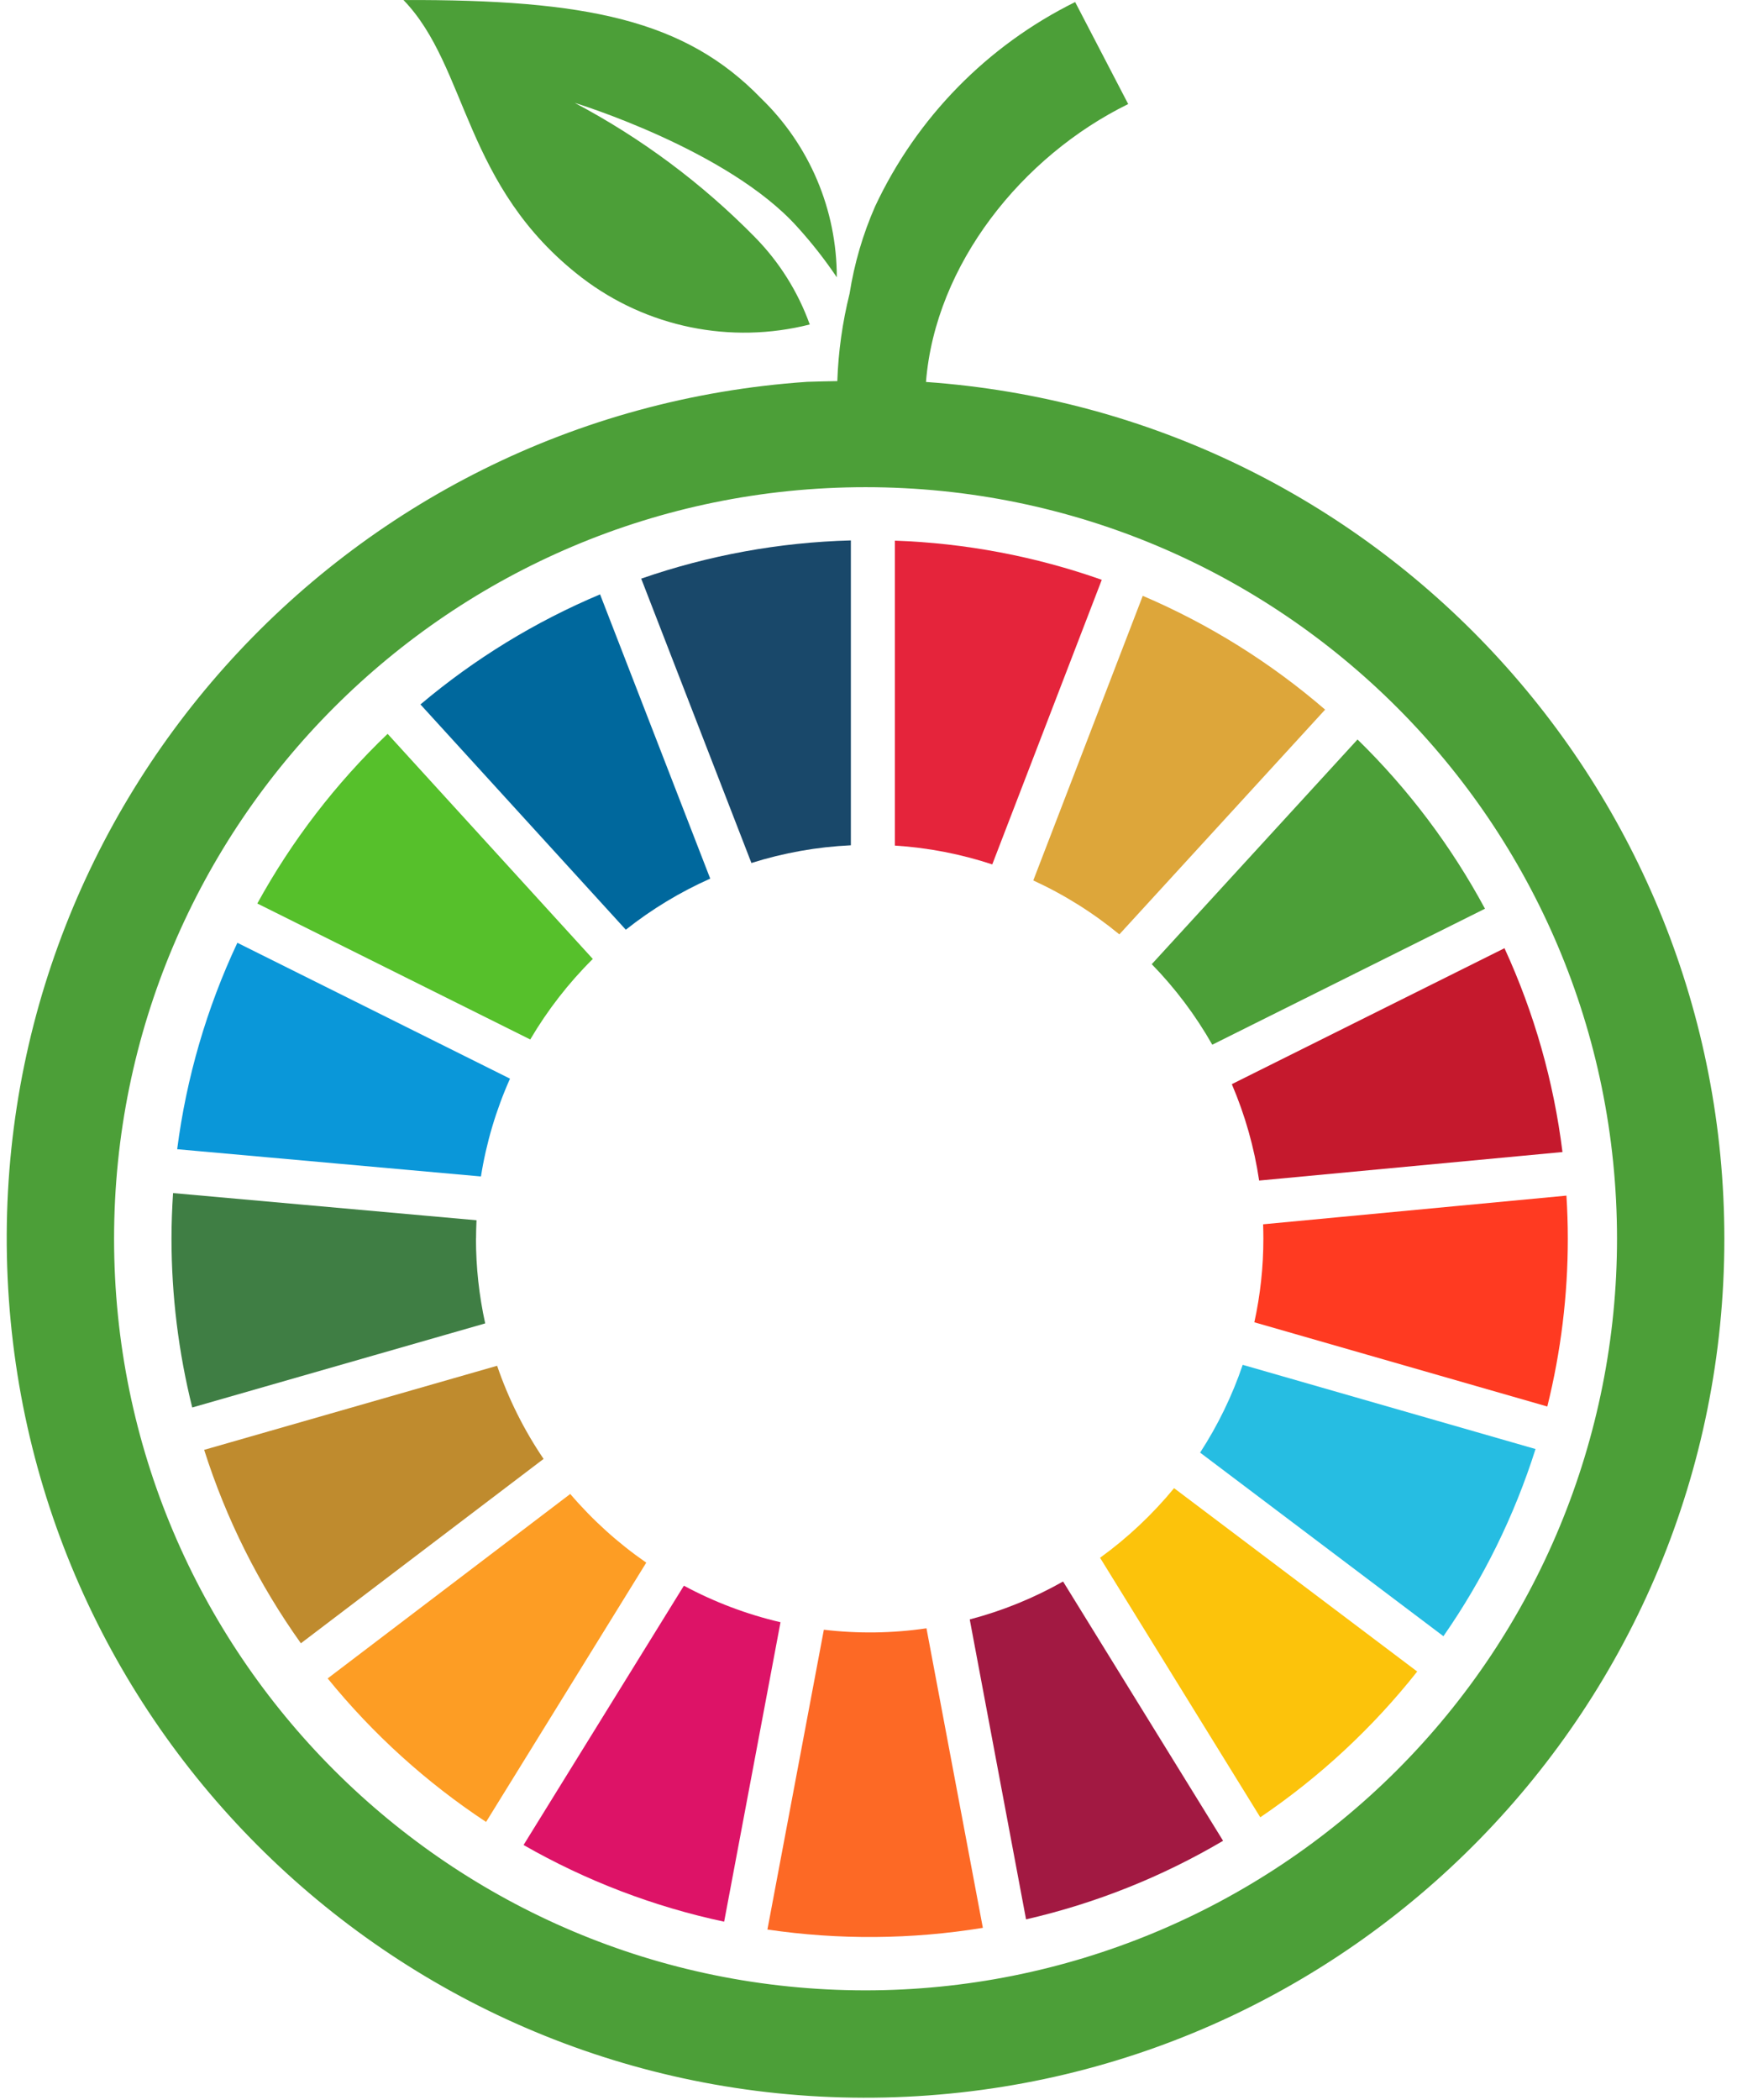 <?xml version="1.0" encoding="UTF-8"?>
<svg width="67px" height="81px" viewBox="0 0 67 81" version="1.1" xmlns="http://www.w3.org/2000/svg" xmlns:xlink="http://www.w3.org/1999/xlink">
    <!-- Generator: Sketch 51.3 (57544) - http://www.bohemiancoding.com/sketch -->
    <title>Group</title>
    <desc>Created with Sketch.</desc>
    <defs></defs>
    <g id="Page-1" stroke="none" stroke-width="1" fill="none" fill-rule="evenodd">
        <g id="FSS-Homepage----photo-1" transform="translate(-25, -22)" fill-rule="nonzero">
            <g id="Group" transform="translate(-40, 0)">
                <g transform="translate(64.321, 21.049)" id="Shape">
                    <path d="M16.242,0.952 C23.302,0.928 27.106,1.715 30.037,4.745 C31.906,6.554 32.959,9.044 32.956,11.645 C32.496,10.961 31.986,10.312 31.432,9.702 C28.75,6.715 22.848,4.919 22.848,4.919 C25.418,6.278 27.763,8.025 29.8,10.1 C30.739,11.056 31.46,12.204 31.913,13.465 C28.863,14.238 25.628,13.575 23.128,11.665 C18.535,8.138 18.745,3.54 16.242,0.952 Z M67.191,48.726 C67.191,66.728 52.814,81.435 34.816,81.844 C16.819,82.252 1.789,68.212 0.973,50.228 C0.157,32.245 13.852,16.901 31.813,15.677 C32.2,15.665 32.593,15.655 32.976,15.649 C33.015,14.511 33.174,13.381 33.449,12.276 C33.631,11.116 33.962,9.985 34.434,8.91 C36.039,5.485 38.76,2.707 42.15,1.03 L44.196,4.964 C40.096,6.977 36.758,11.151 36.396,15.682 C53.743,16.906 67.19,31.335 67.191,48.725 L67.191,48.726 Z M63.051,48.726 C63.051,32.717 50.074,19.74 34.065,19.74 C18.056,19.74 5.079,32.717 5.079,48.726 C5.079,64.735 18.056,77.712 34.065,77.712 C41.753,77.712 49.126,74.658 54.562,69.222 C59.998,63.786 63.051,56.413 63.051,48.725 L63.051,48.726 Z" fill="#4C9F38"></path>
                    <path d="M21.132,41.04 C21.8,39.905 22.611,38.861 23.545,37.934 L15.63,29.253 C13.631,31.165 11.936,33.371 10.604,35.796 L21.132,41.04 Z" fill="#56C02B"></path>
                    <path d="M40.535,34.907 C41.727,35.454 42.843,36.153 43.855,36.987 L51.792,28.319 C49.687,26.503 47.315,25.022 44.758,23.93 L40.535,34.907 Z" fill="#DDA63A"></path>
                    <path d="M58.714,37.518 L48.193,42.763 C48.702,43.952 49.057,45.202 49.247,46.481 L60.947,45.381 C60.61,42.662 59.856,40.011 58.711,37.522" fill="#C5192D"></path>
                    <path d="M47.439,41.242 L57.958,35.997 C56.659,33.585 55.002,31.384 53.042,29.47 L45.105,38.136 C46.012,39.067 46.797,40.111 47.439,41.242" fill="#4C9F38"></path>
                    <path d="M19.041,48.721 C19.041,48.484 19.049,48.248 19.059,48.012 L7.354,46.964 C7.317,47.544 7.294,48.13 7.294,48.721 C7.295,50.916 7.563,53.103 8.094,55.233 L19.394,51.99 C19.158,50.917 19.038,49.821 19.038,48.722" fill="#3F7E44"></path>
                    <path d="M45.966,58.344 C45.133,59.357 44.173,60.26 43.111,61.029 L49.291,71.038 C51.583,69.484 53.625,67.588 55.344,65.416 L45.966,58.344 Z" fill="#FCC30B"></path>
                    <path d="M49.41,48.717 C49.411,49.803 49.294,50.886 49.062,51.947 L60.362,55.195 C60.888,53.076 61.154,50.9 61.153,48.716 C61.153,48.162 61.134,47.611 61.1,47.062 L49.4,48.168 C49.406,48.352 49.41,48.533 49.41,48.716" fill="#FF3A21"></path>
                    <path d="M22.676,58.567 L13.318,65.682 C15.061,67.827 17.122,69.694 19.428,71.217 L25.607,61.217 C24.519,60.464 23.533,59.573 22.674,58.567" fill="#FD9D24"></path>
                    <path d="M19.23,46.323 C19.437,45.022 19.814,43.754 20.351,42.551 L9.835,37.311 C8.652,39.828 7.869,42.514 7.513,45.272 L19.23,46.323 Z" fill="#0A97D9"></path>
                    <path d="M47.856,71.944 L41.684,61.944 C40.552,62.585 39.342,63.077 38.084,63.407 L40.256,74.974 C42.93,74.36 45.493,73.338 47.856,71.944" fill="#A21942"></path>
                    <path d="M48.613,53.588 C48.208,54.78 47.656,55.917 46.97,56.973 L56.355,64.054 C57.896,61.84 59.093,59.406 59.908,56.835 L48.613,53.588 Z" fill="#26BDE2"></path>
                    <path d="M36.415,63.749 C35.104,63.942 33.773,63.96 32.457,63.804 L30.28,75.366 C33.037,75.772 35.84,75.75 38.59,75.301 L36.415,63.749 Z" fill="#FD6925"></path>
                    <path d="M35.197,33.562 C36.475,33.643 37.737,33.887 38.953,34.288 L43.177,23.312 C40.609,22.406 37.918,21.897 35.197,21.802 L35.197,33.562 Z" fill="#E5243B"></path>
                    <path d="M30.785,63.515 C29.486,63.212 28.233,62.738 27.058,62.106 L20.874,72.106 C23.284,73.487 25.894,74.485 28.611,75.064 L30.785,63.515 Z" fill="#DD1367"></path>
                    <path d="M29.663,34.234 C30.907,33.841 32.196,33.612 33.499,33.551 L33.499,21.793 C30.744,21.866 28.016,22.363 25.412,23.267 L29.663,34.234 Z" fill="#19486A"></path>
                    <path d="M21.646,57.216 C20.892,56.104 20.289,54.896 19.854,53.624 L8.554,56.867 C9.401,59.533 10.66,62.05 12.285,64.327 L21.646,57.216 Z" fill="#BF8B2E"></path>
                    <path d="M24.818,36.807 C25.816,36.016 26.91,35.354 28.074,34.836 L23.825,23.874 C21.314,24.931 18.979,26.362 16.897,28.119 L24.818,36.807 Z" fill="#00689D"></path>
                </g>
            </g>
        </g>
    </g>
</svg>